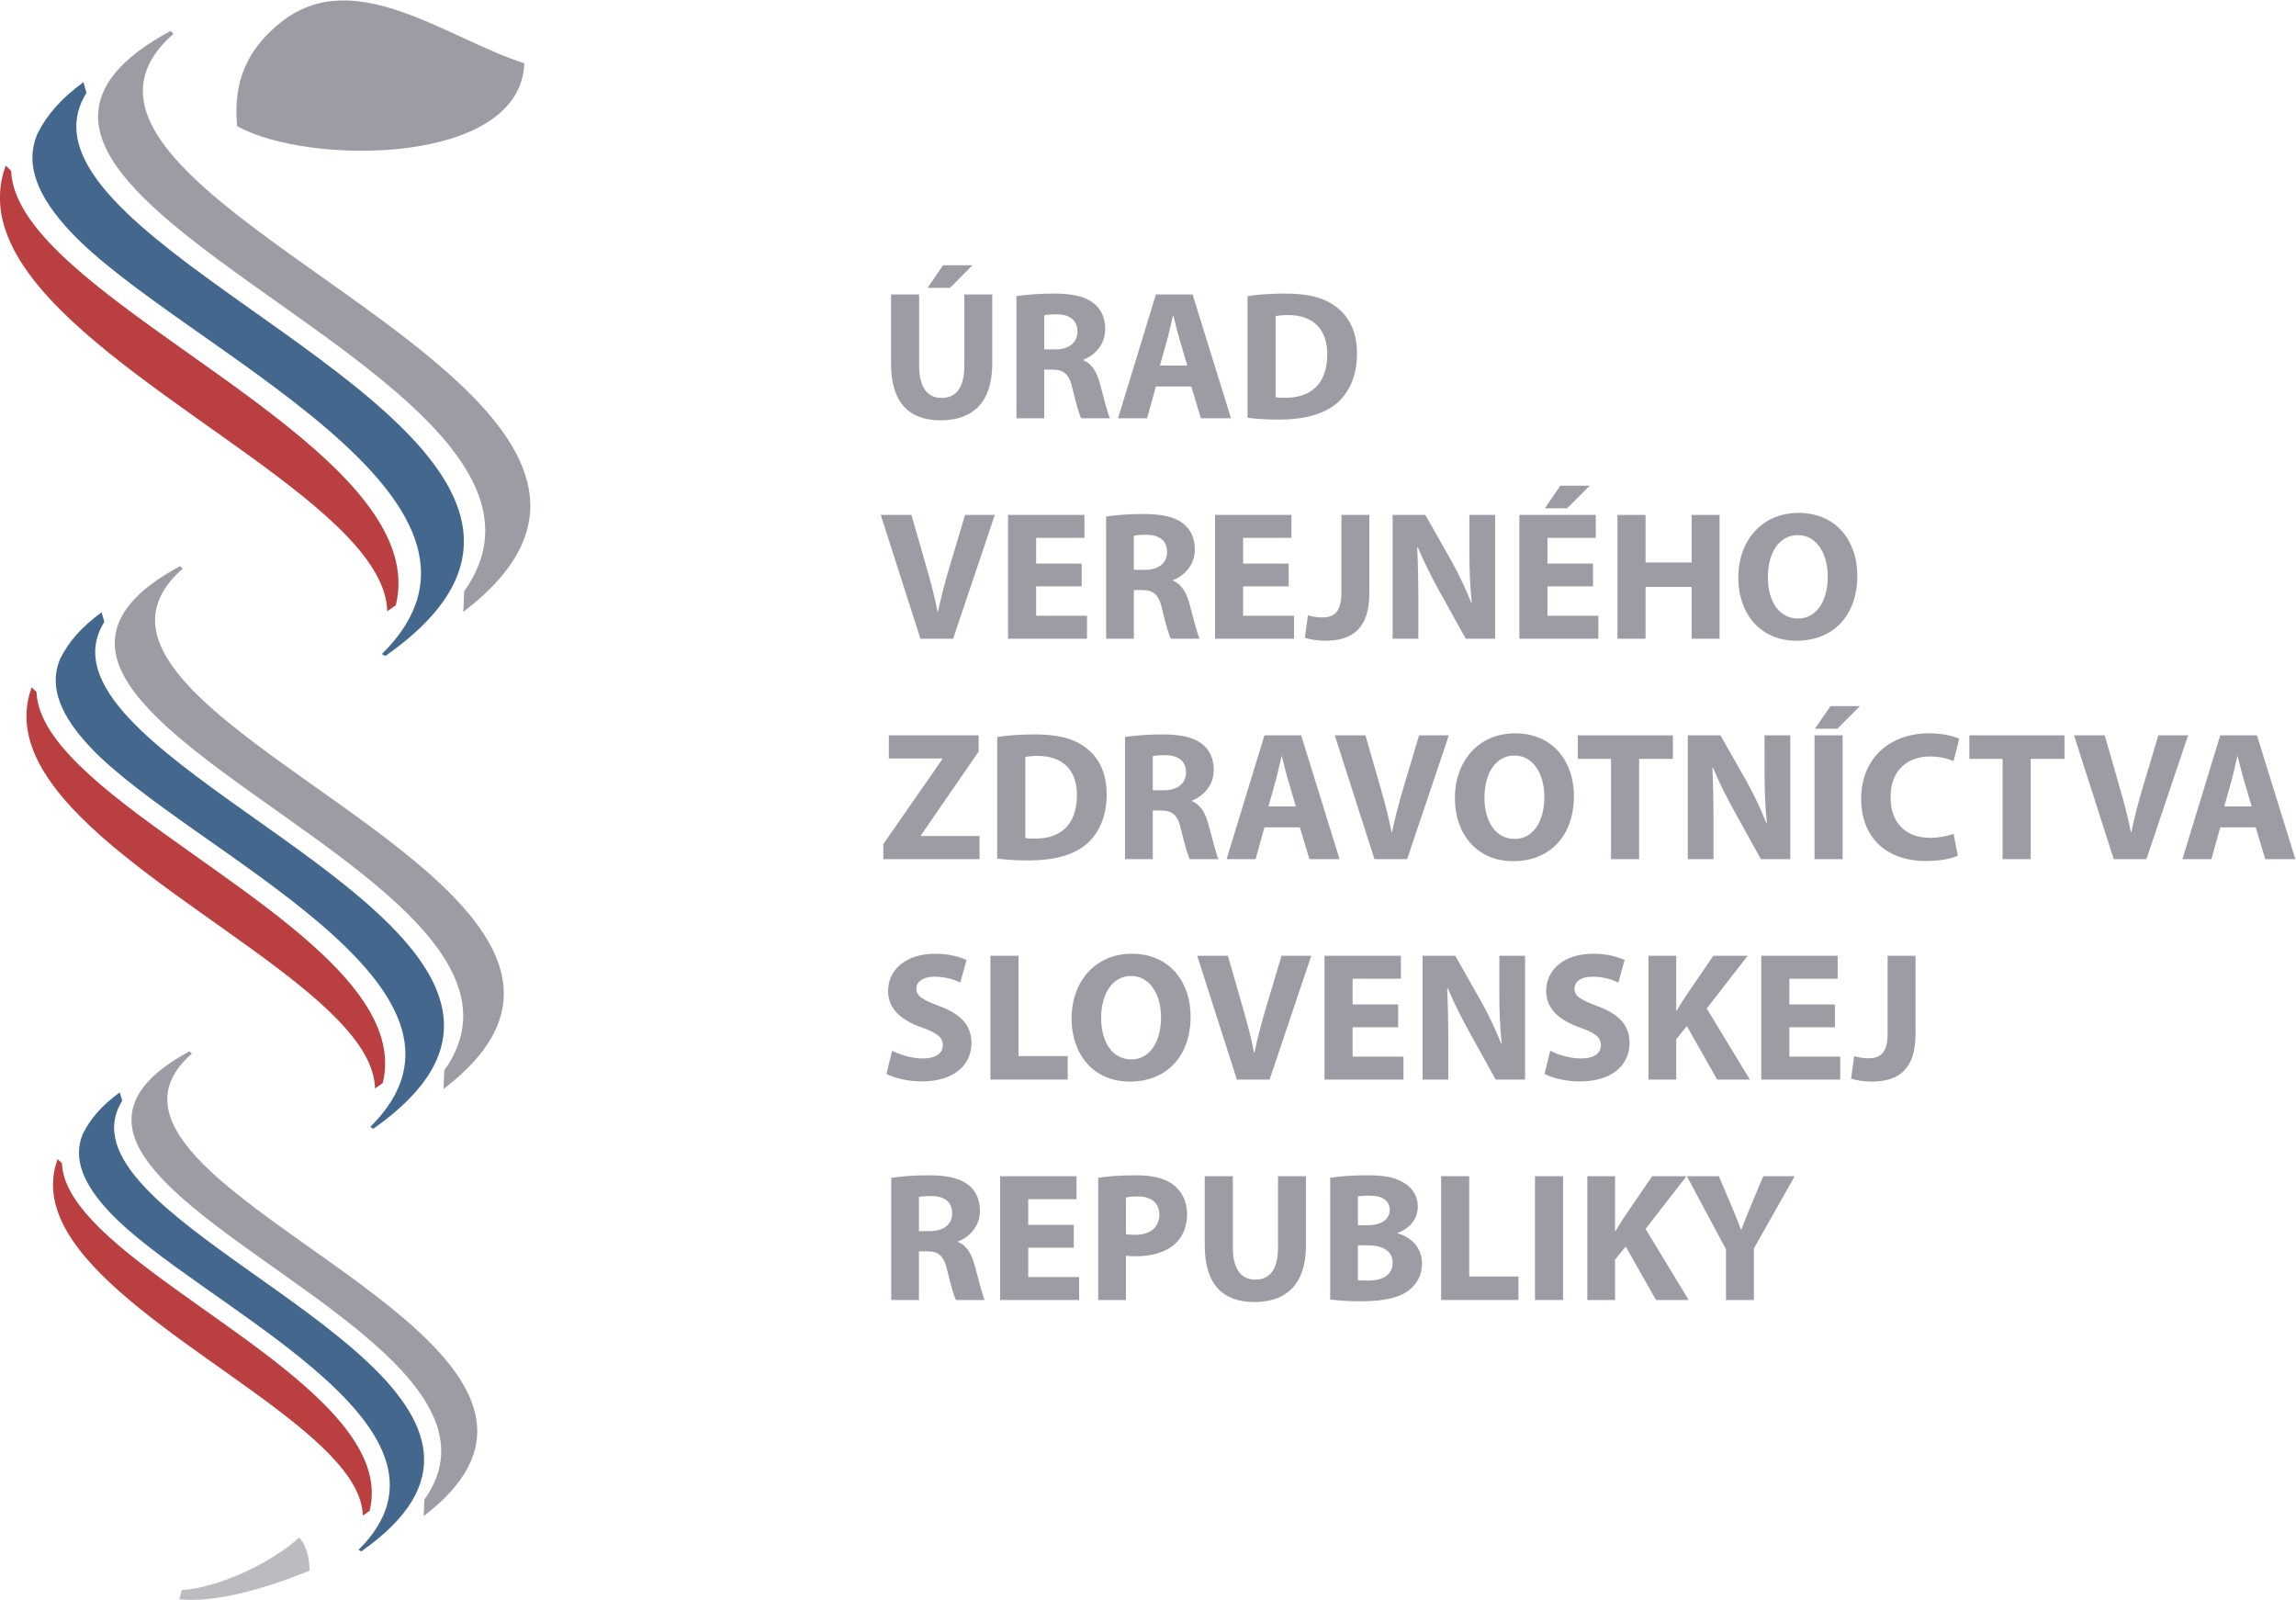 <?xml version="1.0" encoding="UTF-8" standalone="no"?>
<!-- Created with Inkscape (http://www.inkscape.org/) -->

<svg
   version="1.1"
   id="svg2"
   xml:space="preserve"
   width="918.08"
   height="639.643"
   viewBox="0 0 918.08 639.643"
   sodipodi:docname="5bf738265c444fc62c95dbabc7ac3459.eps"
   xmlns:inkscape="http://www.inkscape.org/namespaces/inkscape"
   xmlns:sodipodi="http://sodipodi.sourceforge.net/DTD/sodipodi-0.dtd"
   xmlns="http://www.w3.org/2000/svg"
   xmlns:svg="http://www.w3.org/2000/svg"><defs
     id="defs6" /><sodipodi:namedview
     id="namedview4"
     pagecolor="#ffffff"
     bordercolor="#666666"
     borderopacity="1.0"
     inkscape:pageshadow="2"
     inkscape:pageopacity="0.0"
     inkscape:pagecheckerboard="0" /><g
     id="g8"
     inkscape:groupmode="layer"
     inkscape:label="ink_ext_XXXXXX"
     transform="matrix(1.333,0,0,-1.333,-83.469,690.7)"><g
       id="g10"
       transform="scale(0.1)"><path
         d="m 3543.1,4385.86 -67.23,-67.78 h -67.22 l 46.29,67.78 z m -159.79,-87.61 v -213.79 c 0,-63.91 24.24,-96.42 67.22,-96.42 44.07,0 68.32,30.85 68.32,96.42 v 213.79 h 83.75 v -208.28 c 0,-114.61 -57.85,-169.15 -154.83,-169.15 -93.67,0 -148.77,51.79 -148.77,170.25 v 207.18 h 84.31"
         style="fill:#9c9ca4;fill-opacity:1;fill-rule:nonzero;stroke:none"
         id="path12" /><path
         d="m 3758.51,4133.5 h 33.06 c 41.87,0 66.67,20.94 66.67,53.45 0,34.16 -23.15,51.24 -61.72,51.79 -20.38,0 -31.96,-1.65 -38.01,-2.76 z m -83.2,159.79 c 26.99,4.41 67.22,7.71 111.85,7.71 55.1,0 93.66,-8.26 120.11,-29.2 22.05,-17.63 34.16,-43.53 34.16,-77.69 0,-47.38 -33.6,-79.89 -65.56,-91.47 v -1.65 c 25.89,-10.46 40.22,-35.26 49.59,-69.42 11.57,-41.88 23.14,-90.37 30.3,-104.69 h -85.95 c -6.07,10.47 -14.88,40.77 -25.9,86.5 -9.92,46.29 -25.9,58.96 -60.06,59.51 h -25.34 v -146.01 h -83.2 v 366.41"
         style="fill:#9c9ca4;fill-opacity:1;fill-rule:nonzero;stroke:none"
         id="path14" /><path
         d="m 4187.69,4085.01 -23.13,78.8 c -6.62,22.04 -13.23,49.59 -18.74,71.62 h -1.1 c -5.51,-22.03 -11.02,-50.13 -17.08,-71.62 l -22.04,-78.8 z m -94.21,-62.81 -26.45,-95.32 h -87.06 l 113.51,371.37 h 110.2 l 115.15,-371.37 h -90.36 l -28.65,95.32 h -106.34"
         style="fill:#9c9ca4;fill-opacity:1;fill-rule:nonzero;stroke:none"
         id="path16" /><path
         d="m 4452.7,3990.24 c 7.16,-1.65 18.73,-1.65 29.2,-1.65 76.04,-0.55 125.63,41.33 125.63,130.04 0.55,77.13 -44.63,117.91 -116.81,117.91 -18.74,0 -30.86,-1.65 -38.02,-3.31 z m -84.3,303.05 c 30.85,4.96 71.08,7.71 113.5,7.71 70.53,0 116.26,-12.67 152.07,-39.67 38.57,-28.65 62.82,-74.38 62.82,-139.95 0,-71.08 -25.9,-120.12 -61.71,-150.42 -39.12,-32.51 -98.63,-47.94 -171.36,-47.94 -43.53,0 -74.38,2.75 -95.32,5.51 v 364.76"
         style="fill:#9c9ca4;fill-opacity:1;fill-rule:nonzero;stroke:none"
         id="path18" /><path
         d="m 3387.16,3265.73 -119.01,371.37 h 92.02 l 45.18,-157.04 c 12.67,-44.08 24.24,-86.5 33.05,-132.79 h 1.66 c 9.36,44.63 20.94,88.71 33.61,131.14 l 47.38,158.69 h 89.27 l -125.08,-371.37 h -98.08"
         style="fill:#9c9ca4;fill-opacity:1;fill-rule:nonzero;stroke:none"
         id="path20" /><path
         d="m 3870.91,3422.76 h -136.65 v -88.16 h 152.62 v -68.87 h -236.92 v 371.37 h 229.21 v -68.88 h -144.91 v -77.14 h 136.65 v -68.32"
         style="fill:#9c9ca4;fill-opacity:1;fill-rule:nonzero;stroke:none"
         id="path22" /><path
         d="m 4027.37,3472.35 h 33.06 c 41.87,0 66.67,20.93 66.67,53.44 0,34.17 -23.15,51.25 -61.71,51.8 -20.39,0 -31.96,-1.65 -38.02,-2.76 z m -83.2,159.79 c 27,4.41 67.22,7.71 111.85,7.71 55.1,0 93.67,-8.26 120.12,-29.2 22.04,-17.63 34.16,-43.53 34.16,-77.69 0,-47.39 -33.61,-79.9 -65.57,-91.47 v -1.65 c 25.89,-10.47 40.22,-35.26 49.59,-69.43 11.57,-41.87 23.14,-90.36 30.3,-104.68 h -85.95 c -6.06,10.46 -14.88,40.77 -25.9,86.5 -9.91,46.28 -25.9,58.96 -60.06,59.51 h -25.34 v -146.01 h -83.2 v 366.41"
         style="fill:#9c9ca4;fill-opacity:1;fill-rule:nonzero;stroke:none"
         id="path24" /><path
         d="m 4491.83,3422.76 h -136.65 v -88.16 h 152.63 v -68.87 h -236.93 v 371.37 h 229.22 v -68.88 h -144.92 v -77.14 h 136.65 v -68.32"
         style="fill:#9c9ca4;fill-opacity:1;fill-rule:nonzero;stroke:none"
         id="path26" /><path
         d="m 4649.94,3637.1 h 83.75 v -234.73 c 0,-105.79 -50.69,-142.7 -132.24,-142.7 -19.28,0 -44.63,3.3 -61.16,8.81 l 9.37,67.77 c 11.57,-3.85 26.45,-6.61 42.98,-6.61 35.26,0 57.3,15.98 57.3,73.83 v 233.63"
         style="fill:#9c9ca4;fill-opacity:1;fill-rule:nonzero;stroke:none"
         id="path28" /><path
         d="m 4803.65,3265.73 v 371.37 h 98.07 l 77.14,-136.1 c 22.04,-39.12 44.08,-85.4 60.61,-127.28 h 1.66 c -5.52,49.04 -7.17,99.18 -7.17,154.83 v 108.55 h 77.14 v -371.37 h -88.16 l -79.34,143.25 c -22.04,39.68 -46.28,87.62 -64.46,131.14 l -1.67,-0.55 c 2.21,-49.04 3.32,-101.38 3.32,-161.99 v -111.85 h -77.14"
         style="fill:#9c9ca4;fill-opacity:1;fill-rule:nonzero;stroke:none"
         id="path30" /><path
         d="m 5394.83,3724.71 -67.77,-67.78 h -66.67 l 46.28,67.78 z m 9.92,-301.95 H 5268.1 v -88.16 h 152.63 v -68.87 H 5183.8 v 371.37 h 229.21 v -68.88 H 5268.1 v -77.14 h 136.65 v -68.32"
         style="fill:#9c9ca4;fill-opacity:1;fill-rule:nonzero;stroke:none"
         id="path32" /><path
         d="m 5562.31,3637.1 v -142.71 h 138.3 v 142.71 h 83.75 v -371.37 h -83.75 v 155.38 h -138.3 v -155.38 h -84.3 v 371.37 h 84.3"
         style="fill:#9c9ca4;fill-opacity:1;fill-rule:nonzero;stroke:none"
         id="path34" /><path
         d="m 5929.25,3450.31 c 0,-72.73 34.16,-123.97 90.36,-123.97 56.75,0 89.26,54 89.26,126.17 0,66.67 -31.95,123.98 -89.81,123.98 -56.75,0 -89.81,-54 -89.81,-126.18 z m 268.33,4.96 c 0,-121.77 -73.83,-195.6 -182.38,-195.6 -110.2,0 -174.66,83.19 -174.66,188.99 0,111.3 71.08,194.5 180.72,194.5 114.06,0 176.32,-85.41 176.32,-187.89"
         style="fill:#9c9ca4;fill-opacity:1;fill-rule:nonzero;stroke:none"
         id="path36" /><path
         d="m 3275.86,2649.75 176.87,254.56 v 2.2 h -160.34 v 69.43 h 269.44 v -48.49 L 3388.81,2676.2 v -2.21 h 175.77 v -69.42 h -288.72 v 45.18"
         style="fill:#9c9ca4;fill-opacity:1;fill-rule:nonzero;stroke:none"
         id="path38" /><path
         d="m 3701.76,2667.93 c 7.16,-1.65 18.73,-1.65 29.2,-1.65 76.04,-0.55 125.63,41.33 125.63,130.04 0.55,77.14 -44.63,117.91 -116.82,117.91 -18.73,0 -30.85,-1.65 -38.01,-3.31 z m -84.3,303.05 c 30.85,4.96 71.07,7.71 113.5,7.71 70.52,0 116.26,-12.67 152.07,-39.67 38.57,-28.65 62.82,-74.38 62.82,-139.95 0,-71.08 -25.9,-120.12 -61.71,-150.42 -39.13,-32.51 -98.63,-47.94 -171.36,-47.94 -43.53,0 -74.39,2.76 -95.32,5.51 v 364.76"
         style="fill:#9c9ca4;fill-opacity:1;fill-rule:nonzero;stroke:none"
         id="path40" /><path
         d="m 4084.13,2811.19 h 33.06 c 41.87,0 66.67,20.94 66.67,53.45 0,34.16 -23.15,51.24 -61.72,51.79 -20.38,0 -31.96,-1.65 -38.01,-2.75 z m -83.2,159.79 c 26.99,4.41 67.22,7.71 111.85,7.71 55.1,0 93.66,-8.26 120.11,-29.2 22.05,-17.63 34.17,-43.52 34.17,-77.69 0,-47.38 -33.61,-79.89 -65.57,-91.46 v -1.66 c 25.89,-10.46 40.22,-35.26 49.59,-69.42 11.57,-41.88 23.14,-90.37 30.3,-104.69 h -85.95 c -6.07,10.47 -14.88,40.77 -25.9,86.5 -9.92,46.29 -25.9,58.96 -60.06,59.51 h -25.34 v -146.01 h -83.2 v 366.41"
         style="fill:#9c9ca4;fill-opacity:1;fill-rule:nonzero;stroke:none"
         id="path42" /><path
         d="m 4513.31,2762.7 -23.13,78.8 c -6.62,22.04 -13.23,49.59 -18.74,71.63 h -1.1 c -5.51,-22.04 -11.02,-50.14 -17.08,-71.63 l -22.04,-78.8 z m -94.21,-62.81 -26.45,-95.32 h -87.06 l 113.51,371.37 h 110.2 l 115.15,-371.37 h -90.36 l -28.65,95.32 H 4419.1"
         style="fill:#9c9ca4;fill-opacity:1;fill-rule:nonzero;stroke:none"
         id="path44" /><path
         d="m 4749.12,2604.57 -119.01,371.37 h 92.01 l 45.18,-157.04 c 12.68,-44.07 24.24,-86.5 33.06,-132.78 h 1.65 c 9.38,44.63 20.94,88.71 33.61,131.13 l 47.38,158.69 h 89.27 l -125.08,-371.37 h -98.07"
         style="fill:#9c9ca4;fill-opacity:1;fill-rule:nonzero;stroke:none"
         id="path46" /><path
         d="m 5079.14,2789.15 c 0,-72.73 34.17,-123.97 90.37,-123.97 56.74,0 89.25,53.99 89.25,126.18 0,66.67 -31.95,123.97 -89.81,123.97 -56.75,0 -89.81,-54 -89.81,-126.18 z m 268.33,4.96 c 0,-121.77 -73.82,-195.6 -182.37,-195.6 -110.2,0 -174.67,83.2 -174.67,188.99 0,111.3 71.08,194.5 180.73,194.5 114.05,0 176.31,-85.4 176.31,-187.89"
         style="fill:#9c9ca4;fill-opacity:1;fill-rule:nonzero;stroke:none"
         id="path48" /><path
         d="m 5458.75,2905.41 h -99.73 v 70.53 h 285.42 v -70.53 h -101.39 v -300.84 h -84.3 v 300.84"
         style="fill:#9c9ca4;fill-opacity:1;fill-rule:nonzero;stroke:none"
         id="path50" /><path
         d="m 5689.04,2604.57 v 371.37 h 98.07 l 77.14,-136.1 c 22.04,-39.12 44.08,-85.4 60.61,-127.28 h 1.66 c -5.52,49.04 -7.17,99.18 -7.17,154.83 v 108.55 h 77.14 v -371.37 h -88.16 l -79.34,143.26 c -22.04,39.67 -46.28,87.61 -64.46,131.13 l -1.66,-0.55 c 2.2,-49.04 3.31,-101.38 3.31,-161.99 v -111.85 h -77.14"
         style="fill:#9c9ca4;fill-opacity:1;fill-rule:nonzero;stroke:none"
         id="path52" /><path
         d="m 6205.29,3063.55 -67.78,-67.78 h -67.21 l 46.83,67.78 z m -51.8,-87.61 v -371.37 h -84.3 v 371.37 h 84.3"
         style="fill:#9c9ca4;fill-opacity:1;fill-rule:nonzero;stroke:none"
         id="path54" /><path
         d="m 6498.96,2615.04 c -15.43,-7.72 -50.15,-15.98 -95.32,-15.98 -128.39,0 -194.5,79.89 -194.5,185.68 0,126.73 90.36,197.26 202.76,197.26 43.52,0 76.59,-8.82 91.46,-16.53 l -17.08,-66.67 c -17.08,7.17 -40.77,13.78 -70.52,13.78 -66.67,0 -118.47,-40.23 -118.47,-122.88 0,-74.38 44.08,-121.22 119.01,-121.22 25.35,0 53.45,5.51 69.98,12.12 l 12.68,-65.56"
         style="fill:#9c9ca4;fill-opacity:1;fill-rule:nonzero;stroke:none"
         id="path56" /><path
         d="m 6633.37,2905.41 h -99.73 v 70.53 h 285.42 v -70.53 h -101.39 v -300.84 h -84.3 v 300.84"
         style="fill:#9c9ca4;fill-opacity:1;fill-rule:nonzero;stroke:none"
         id="path58" /><path
         d="m 6966.69,2604.57 -119.01,371.37 h 92.01 l 45.19,-157.04 c 12.67,-44.07 24.24,-86.5 33.05,-132.78 h 1.65 c 9.38,44.63 20.94,88.71 33.62,131.13 l 47.38,158.69 h 89.27 l -125.08,-371.37 h -98.08"
         style="fill:#9c9ca4;fill-opacity:1;fill-rule:nonzero;stroke:none"
         id="path60" /><path
         d="m 7380.47,2762.7 -23.14,78.8 c -6.61,22.04 -13.22,49.59 -18.73,71.63 h -1.11 c -5.5,-22.04 -11.01,-50.14 -17.08,-71.63 l -22.04,-78.8 z m -94.22,-62.81 -26.44,-95.32 h -87.06 l 113.5,371.37 h 110.2 l 115.17,-371.37 h -90.38 l -28.64,95.32 h -106.35"
         style="fill:#9c9ca4;fill-opacity:1;fill-rule:nonzero;stroke:none"
         id="path62" /><path
         d="m 3302.31,2029.92 c 22.59,-11.57 57.3,-23.14 93.12,-23.14 38.57,0 58.95,15.98 58.95,40.23 0,23.13 -17.63,36.36 -62.26,52.34 -61.71,21.49 -101.94,55.65 -101.94,109.65 0,63.36 52.9,111.85 140.51,111.85 41.88,0 72.73,-8.82 94.77,-18.74 l -18.73,-67.77 c -14.88,7.16 -41.33,17.64 -77.69,17.64 -36.37,0 -54,-16.54 -54,-35.82 0,-23.7 20.94,-34.16 68.88,-52.35 65.56,-24.24 96.42,-58.4 96.42,-110.75 0,-62.26 -47.94,-115.15 -149.87,-115.15 -42.43,0 -84.3,11.01 -105.24,22.59 l 17.08,69.42"
         style="fill:#9c9ca4;fill-opacity:1;fill-rule:nonzero;stroke:none"
         id="path64" /><path
         d="m 3597.07,2314.79 h 84.3 v -300.85 h 147.67 v -70.52 h -231.97 v 371.37"
         style="fill:#9c9ca4;fill-opacity:1;fill-rule:nonzero;stroke:none"
         id="path66" /><path
         d="m 3929.3,2128 c 0,-72.73 34.16,-123.97 90.36,-123.97 56.76,0 89.26,53.99 89.26,126.17 0,66.67 -31.96,123.98 -89.81,123.98 -56.75,0 -89.81,-54 -89.81,-126.18 z m 268.33,4.96 c 0,-121.77 -73.83,-195.6 -182.38,-195.6 -110.2,0 -174.66,83.2 -174.66,188.99 0,111.3 71.07,194.5 180.72,194.5 114.06,0 176.32,-85.41 176.32,-187.89"
         style="fill:#9c9ca4;fill-opacity:1;fill-rule:nonzero;stroke:none"
         id="path68" /><path
         d="m 4336.46,1943.42 -119.01,371.37 h 92.01 l 45.19,-157.04 c 12.67,-44.07 24.24,-86.5 33.05,-132.79 h 1.66 c 9.36,44.63 20.94,88.72 33.61,131.14 l 47.39,158.69 h 89.26 l -125.08,-371.37 h -98.08"
         style="fill:#9c9ca4;fill-opacity:1;fill-rule:nonzero;stroke:none"
         id="path70" /><path
         d="m 4820.21,2100.45 h -136.65 v -88.16 h 152.63 v -68.87 h -236.93 v 371.37 h 229.22 v -68.88 h -144.92 v -77.14 h 136.65 v -68.32"
         style="fill:#9c9ca4;fill-opacity:1;fill-rule:nonzero;stroke:none"
         id="path72" /><path
         d="m 4893.47,1943.42 v 371.37 h 98.08 l 77.14,-136.1 c 22.04,-39.12 44.08,-85.41 60.6,-127.28 h 1.66 c -5.52,49.04 -7.17,99.18 -7.17,154.83 v 108.55 h 77.14 v -371.37 h -88.15 l -79.35,143.25 c -22.04,39.68 -46.28,87.62 -64.46,131.14 l -1.66,-0.55 c 2.21,-49.04 3.31,-101.38 3.31,-161.99 v -111.85 h -77.14"
         style="fill:#9c9ca4;fill-opacity:1;fill-rule:nonzero;stroke:none"
         id="path74" /><path
         d="m 5276.38,2029.92 c 22.59,-11.57 57.31,-23.14 93.12,-23.14 38.57,0 58.95,15.98 58.95,40.23 0,23.13 -17.63,36.36 -62.25,52.34 -61.72,21.49 -101.94,55.65 -101.94,109.65 0,63.36 52.89,111.85 140.5,111.85 41.88,0 72.73,-8.82 94.78,-18.74 l -18.74,-67.77 c -14.88,7.16 -41.32,17.64 -77.69,17.64 -36.37,0 -53.99,-16.54 -53.99,-35.82 0,-23.7 20.93,-34.16 68.86,-52.35 65.58,-24.24 96.43,-58.4 96.43,-110.75 0,-62.26 -47.94,-115.15 -149.87,-115.15 -42.43,0 -84.3,11.01 -105.24,22.59 l 17.08,69.42"
         style="fill:#9c9ca4;fill-opacity:1;fill-rule:nonzero;stroke:none"
         id="path76" /><path
         d="m 5571.14,2314.79 h 83.2 v -164.2 h 1.65 c 8.26,14.33 17.08,27.55 25.34,40.78 l 84.31,123.42 h 103.04 l -122.87,-158.14 129.48,-213.23 h -98.08 l -90.92,160.34 -31.95,-39.12 v -121.22 h -83.2 v 371.37"
         style="fill:#9c9ca4;fill-opacity:1;fill-rule:nonzero;stroke:none"
         id="path78" /><path
         d="m 6130.38,2100.45 h -136.66 v -88.16 h 152.63 v -68.87 h -236.92 v 371.37 h 229.21 v -68.88 h -144.92 v -77.14 h 136.66 v -68.32"
         style="fill:#9c9ca4;fill-opacity:1;fill-rule:nonzero;stroke:none"
         id="path80" /><path
         d="m 6288.49,2314.79 h 83.75 v -234.73 c 0,-105.79 -50.69,-142.7 -132.25,-142.7 -19.27,0 -44.62,3.3 -61.15,8.81 l 9.37,67.77 c 11.57,-3.85 26.44,-6.61 42.98,-6.61 35.26,0 57.3,15.98 57.3,73.84 v 233.62"
         style="fill:#9c9ca4;fill-opacity:1;fill-rule:nonzero;stroke:none"
         id="path82" /><path
         d="m 3382.75,1488.89 h 33.06 c 41.88,0 66.67,20.93 66.67,53.44 0,34.17 -23.14,51.25 -61.71,51.8 -20.38,0 -31.96,-1.66 -38.02,-2.76 z m -83.19,159.79 c 26.99,4.4 67.22,7.71 111.85,7.71 55.09,0 93.66,-8.27 120.11,-29.2 22.04,-17.64 34.16,-43.53 34.16,-77.69 0,-47.39 -33.61,-79.9 -65.56,-91.47 v -1.65 c 25.89,-10.47 40.22,-35.26 49.59,-69.43 11.56,-41.87 23.14,-90.36 30.3,-104.69 h -85.95 c -6.07,10.47 -14.88,40.78 -25.9,86.51 -9.92,46.28 -25.9,58.96 -60.06,59.51 h -25.35 v -146.02 h -83.19 v 366.42"
         style="fill:#9c9ca4;fill-opacity:1;fill-rule:nonzero;stroke:none"
         id="path84" /><path
         d="m 3847.22,1439.3 h -136.65 v -88.16 h 152.62 v -68.88 h -236.92 v 371.38 h 229.21 v -68.88 h -144.91 v -77.14 h 136.65 v -68.32"
         style="fill:#9c9ca4;fill-opacity:1;fill-rule:nonzero;stroke:none"
         id="path86" /><path
         d="m 4003.68,1480.07 c 7.16,-1.65 15.98,-2.2 28.1,-2.2 44.63,0 72.18,22.59 72.18,60.6 0,34.17 -23.7,54.56 -65.57,54.56 -17.08,0 -28.65,-1.66 -34.71,-3.31 z m -83.2,168.61 c 25.89,4.4 62.26,7.71 113.5,7.71 51.8,0 88.71,-9.92 113.5,-29.76 23.7,-18.73 39.68,-49.59 39.68,-85.95 0,-36.37 -12.12,-67.22 -34.16,-88.16 -28.65,-27 -71.08,-39.12 -120.67,-39.12 -11.02,0 -20.94,0.55 -28.65,1.65 v -132.79 h -83.2 v 366.42"
         style="fill:#9c9ca4;fill-opacity:1;fill-rule:nonzero;stroke:none"
         id="path88" /><path
         d="m 4324.34,1653.64 v -213.79 c 0,-63.92 24.24,-96.42 67.22,-96.42 44.07,0 68.32,30.85 68.32,96.42 v 213.79 h 83.75 v -208.28 c 0,-114.61 -57.85,-169.16 -154.83,-169.16 -93.67,0 -148.77,51.8 -148.77,170.26 v 207.18 h 84.31"
         style="fill:#9c9ca4;fill-opacity:1;fill-rule:nonzero;stroke:none"
         id="path90" /><path
         d="m 4699.54,1341.77 c 8.26,-1.1 18.18,-1.1 32.5,-1.1 38.03,0 71.63,14.32 71.63,53.44 0,37.48 -33.6,52.35 -75.49,52.35 h -28.64 z m 0,164.75 h 27.55 c 44.07,0 67.77,18.18 67.77,45.73 0,28.1 -21.49,42.98 -59.51,42.98 -18.18,0 -28.65,-1.1 -35.81,-2.2 z m -83.2,142.16 c 22.03,4.4 66.67,7.71 108.54,7.71 51.24,0 82.65,-4.96 109.65,-20.94 25.89,-13.77 44.62,-39.12 44.62,-72.73 0,-33.06 -19.28,-63.91 -61.15,-79.34 v -1.11 c 42.42,-11.56 73.83,-43.52 73.83,-91.46 0,-33.61 -15.43,-60.06 -38.57,-78.79 -26.99,-21.49 -72.18,-33.61 -146.01,-33.61 -41.32,0 -72.18,2.75 -90.91,5.51 v 364.76"
         style="fill:#9c9ca4;fill-opacity:1;fill-rule:nonzero;stroke:none"
         id="path92" /><path
         d="m 4949.11,1653.64 h 84.29 v -300.85 h 147.67 v -70.53 h -231.96 v 371.38"
         style="fill:#9c9ca4;fill-opacity:1;fill-rule:nonzero;stroke:none"
         id="path94" /><path
         d="m 5314.94,1653.64 v -371.38 h -84.3 v 371.38 h 84.3"
         style="fill:#9c9ca4;fill-opacity:1;fill-rule:nonzero;stroke:none"
         id="path96" /><path
         d="m 5387.66,1653.64 h 83.2 v -164.2 h 1.65 c 8.27,14.32 17.08,27.55 25.35,40.77 l 84.3,123.43 h 103.04 l -122.87,-158.14 129.48,-213.24 h -98.08 l -90.91,160.35 -31.96,-39.13 v -121.22 h -83.2 v 371.38"
         style="fill:#9c9ca4;fill-opacity:1;fill-rule:nonzero;stroke:none"
         id="path98" /><path
         d="m 5803.64,1282.26 v 152.08 l -117.37,219.3 h 95.87 l 38.02,-89.27 c 11.57,-26.99 19.29,-46.83 28.65,-71.08 h 1.11 c 8.26,23.15 17.08,44.63 28.1,71.08 l 37.46,89.27 h 94.22 l -122.31,-216.55 v -154.83 h -83.75"
         style="fill:#9c9ca4;fill-opacity:1;fill-rule:nonzero;stroke:none"
         id="path100" /><path
         d="m 1554.79,470.219 c -131.64,-52.387 -276.14,-96.418 -390.69,-85.66 l 7.51,27.523 c 120.41,8.949 275.16,87.566 351.78,157.488 16.17,-16.211 31.55,-50.461 31.4,-99.351 v 0"
         style="fill:#babcc0;fill-opacity:1;fill-rule:nonzero;stroke:none"
         id="path102" /><path
         d="m 1813.52,3366.11 c 98.04,398.25 -729.17,756.86 -1039.77,1087.96 -68.562,73.13 -111.586,144.92 -114.238,215.46 l -16.305,15.11 c -45.777,-126.27 3.609,-248.55 103.871,-367.22 296.932,-351.38 1034.792,-671 1040.642,-969.44 l 25.8,18.13 v 0 0"
         style="fill:#ba3f41;fill-opacity:1;fill-rule:evenodd;stroke:none"
         id="path104" /><path
         d="m 969.793,4579.83 c -103.734,110.63 -149.723,218.28 -84.168,323.35 l -9.137,31.94 c -69.441,-51.09 -109.797,-98.94 -137.562,-153.85 -41.817,-96.04 4.519,-194.29 99.082,-295.06 C 1161.4,4141.4 2243.54,3686.3 1771.7,3219.71 l 2.69,-1.54 7.83,-4.28 c 728.4,511.77 -431.19,959.5 -812.427,1365.94 v 0 0"
         style="fill:#44678d;fill-opacity:1;fill-rule:evenodd;stroke:none"
         id="path106" /><path
         d="m 1169.01,4686.85 c -127.02,135.49 -166.92,266.39 -22.15,393.61 l -1.83,1.63 -6.63,5.97 -0.69,0.62 C 828.473,4922.43 902.379,4752.35 1034.03,4611.96 1374.44,4249.02 2335.54,3853.19 2018.58,3408.12 l -2.51,-61.91 c 655.73,501.23 -472.14,940.84 -847.06,1340.64 v 0 0"
         style="fill:#9c9ca4;fill-opacity:1;fill-rule:evenodd;stroke:none"
         id="path108" /><path
         d="m 1714.45,635.52 h 0.01 l 20.67,14.5 v 0 c 78.39,318.628 -583.36,605.46 -831.868,870.37 -54.84,58.48 -89.235,115.92 -91.344,172.38 l -13.023,12.04 C 762.262,1603.83 801.738,1506 881.984,1411.06 1119.53,1129.97 1709.83,874.25 1714.45,635.52 v 0"
         style="fill:#ba3f41;fill-opacity:1;fill-rule:evenodd;stroke:none"
         id="path110" /><path
         d="m 1060.17,1620.98 c -83.041,88.55 -119.799,174.65 -67.365,258.68 l -7.325,25.55 c -55.492,-40.84 -87.769,-79.12 -110.074,-123.1 -33.426,-76.8 3.637,-155.38 79.254,-236.02 258.73,-275.83 1124.46,-639.91 746.96,-1013.18 l 2.21,-1.219 6.19,-3.453 c 582.77,409.453 -344.96,767.582 -649.85,1092.742 v 0 0"
         style="fill:#44678d;fill-opacity:1;fill-rule:evenodd;stroke:none"
         id="path112" /><path
         d="m 1219.48,1706.58 c -101.62,108.41 -133.56,213.17 -17.68,314.89 l -1.43,1.34 -5.31,4.76 -0.59,0.55 c -247.419,-133.04 -188.26,-269.15 -82.95,-381.39 272.36,-290.42 1041.22,-607.09 787.64,-963.101 l -2.06,-49.539 c 524.67,400.99 -377.69,752.64 -677.62,1072.49 v 0 0"
         style="fill:#9c9ca4;fill-opacity:1;fill-rule:evenodd;stroke:none"
         id="path114" /><path
         d="m 1774.31,1933.02 c 88.2,358.44 -656.35,681.2 -935.861,979.23 -61.679,65.74 -100.375,130.36 -102.742,193.85 l -14.668,13.59 c -41.226,-113.63 3.195,-223.71 93.434,-330.44 267.217,-316.3 931.377,-603.92 936.587,-872.54 l 23.25,16.31 v 0 0"
         style="fill:#ba3f41;fill-opacity:1;fill-rule:evenodd;stroke:none"
         id="path116" /><path
         d="m 1014.91,3025.34 c -93.32,99.66 -134.746,196.51 -75.722,291.01 l -8.301,28.77 c -62.36,-45.99 -98.731,-88.99 -123.688,-138.45 -37.652,-86.41 4.078,-174.84 89.09,-265.53 291.101,-310.32 1265.041,-719.9 840.421,-1139.87 l 2.41,-1.37 6.97,-3.89 c 655.54,460.67 -388.1,863.55 -731.18,1229.33 v 0 0"
         style="fill:#44678d;fill-opacity:1;fill-rule:evenodd;stroke:none"
         id="path118" /><path
         d="m 1194.27,3121.68 c -114.35,121.97 -150.26,239.78 -20,354.26 l -1.62,1.52 -5.94,5.33 -0.64,0.56 c -278.285,-149.6 -211.75,-302.7 -93.32,-429.04 306.37,-326.64 1171.33,-682.9 886.08,-1083.49 l -2.21,-55.74 c 590.17,451.15 -424.93,846.75 -762.35,1206.6 v 0 0"
         style="fill:#9c9ca4;fill-opacity:1;fill-rule:evenodd;stroke:none"
         id="path120" /><path
         d="m 1468.89,5114.77 c -100.49,-79.78 -144.39,-177.97 -131.42,-311.53 213.1,-119.18 850.79,-119.33 861.41,188.39 -238.88,77.85 -510.72,297.2 -729.99,123.14 v 0 0"
         style="fill:#9c9ca4;fill-opacity:1;fill-rule:evenodd;stroke:none"
         id="path122" /></g></g></svg>
